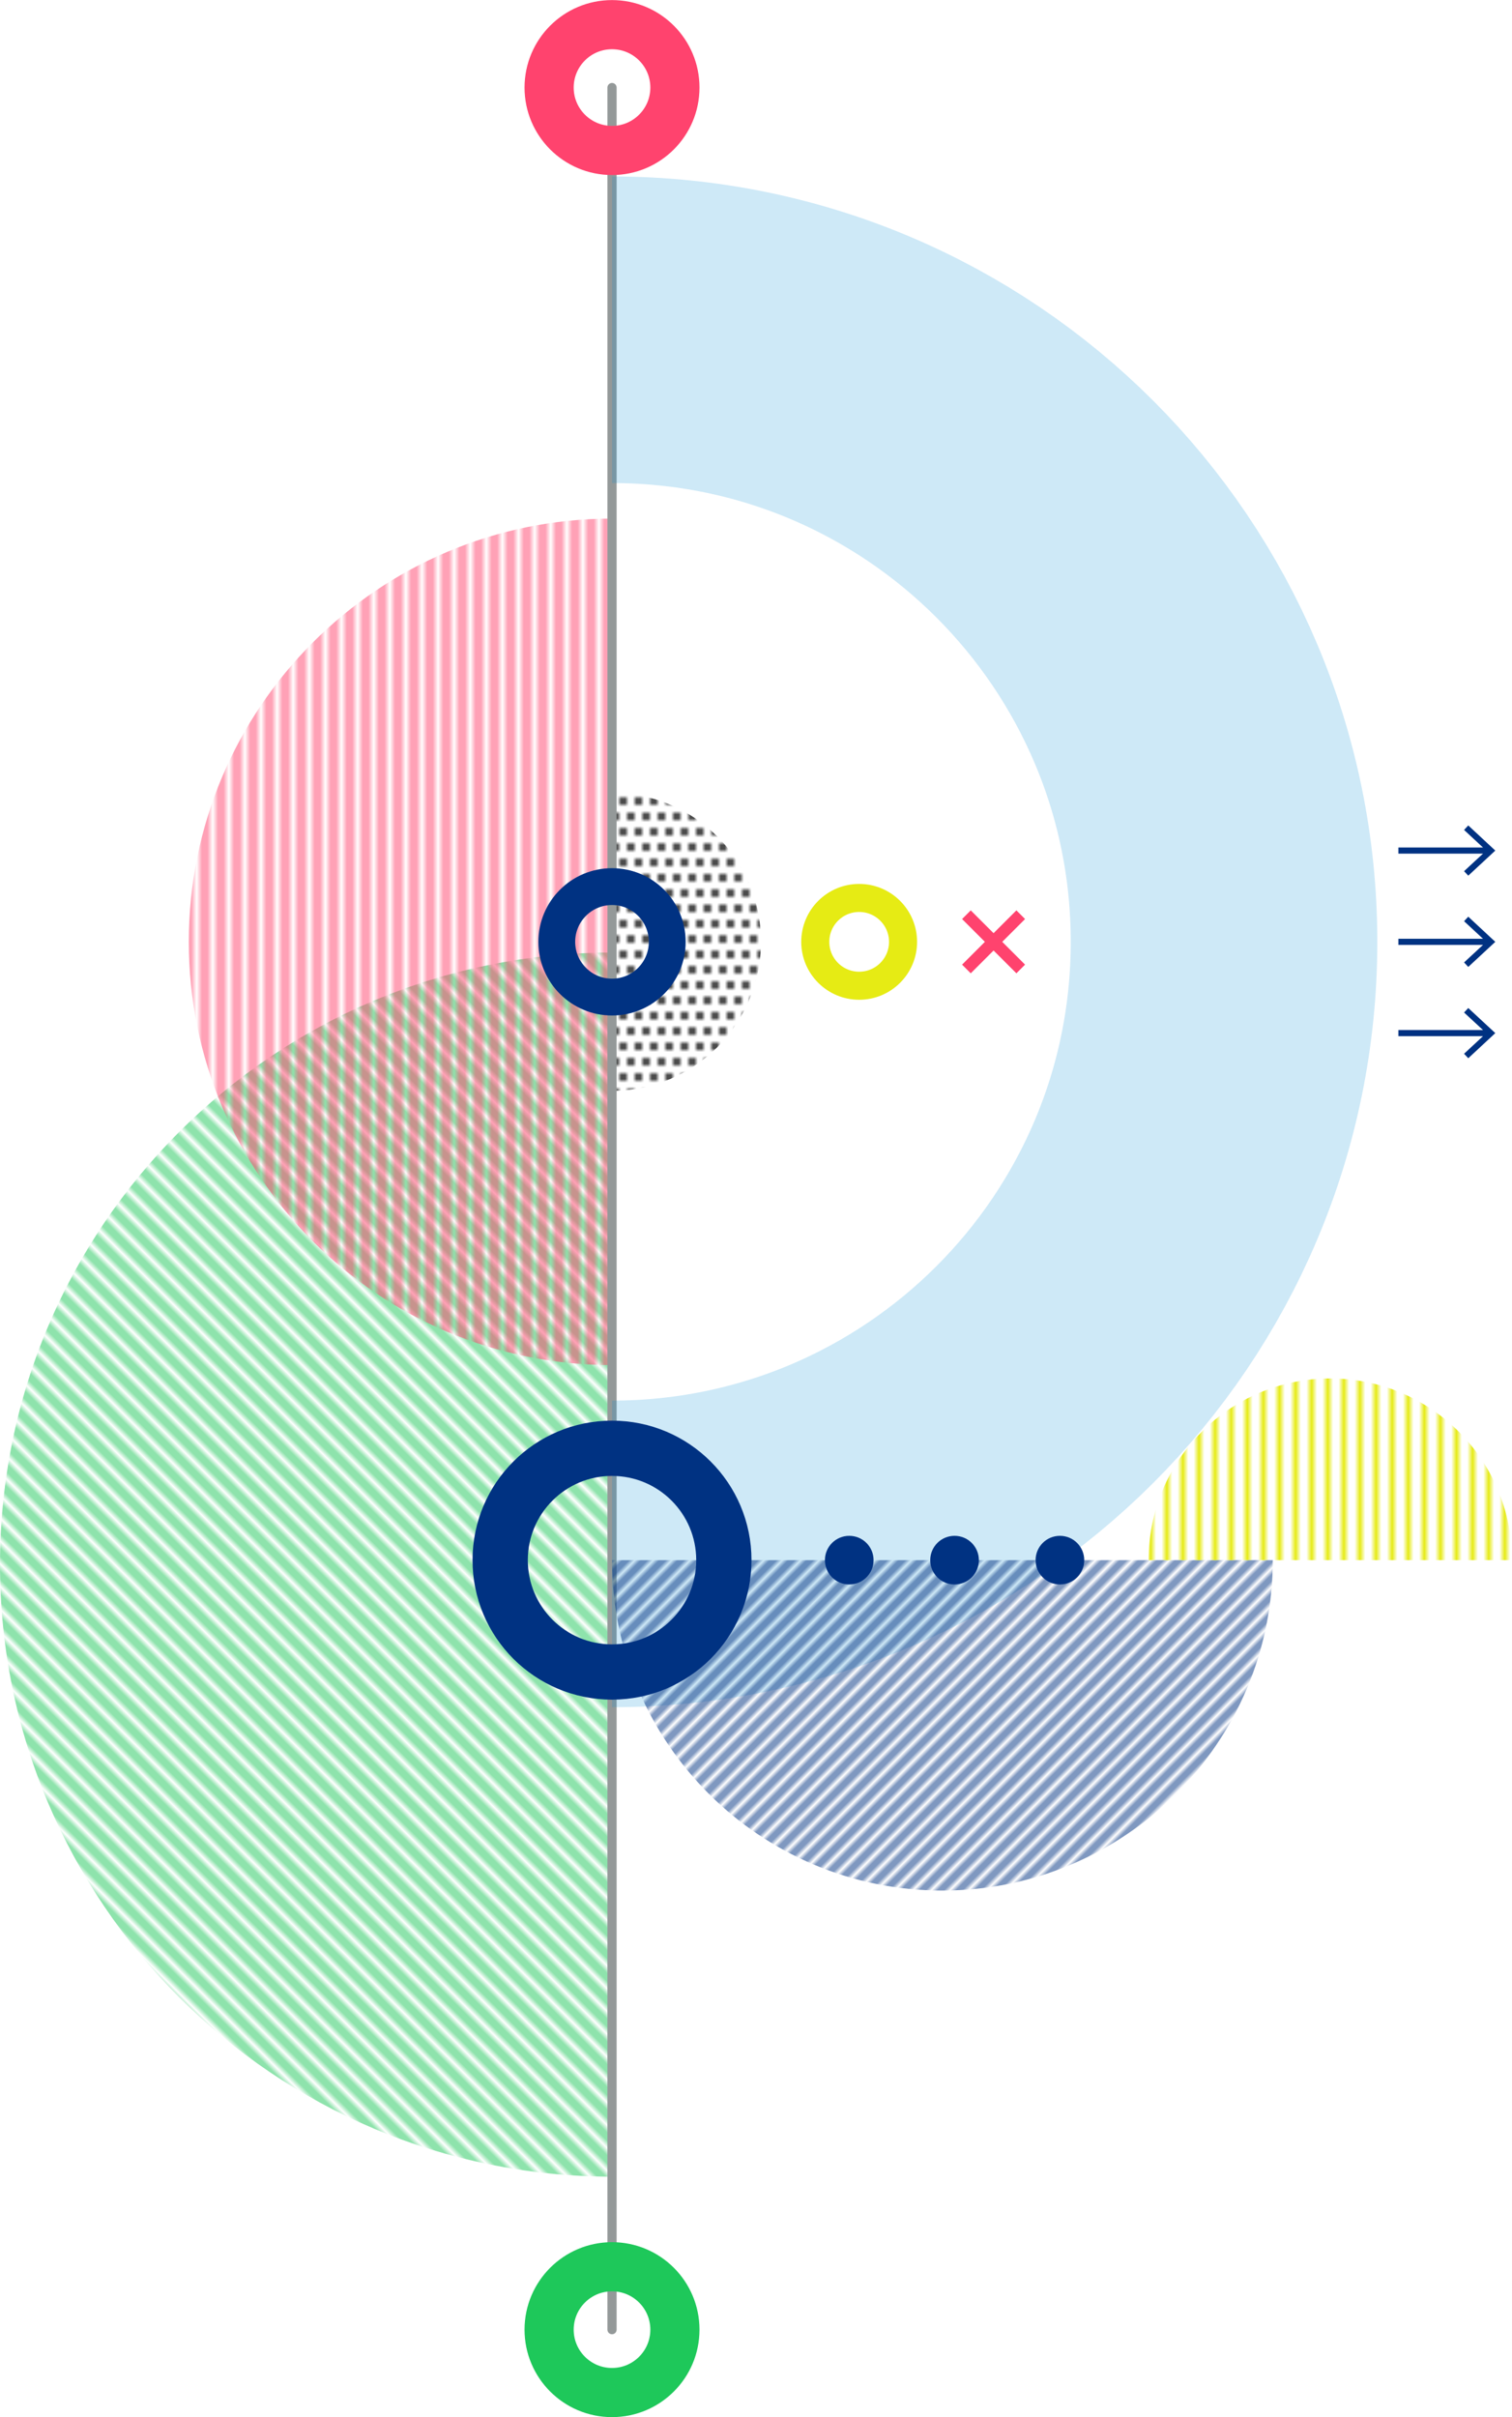 <?xml version="1.0" encoding="UTF-8"?>
<svg id="Illustrations" xmlns="http://www.w3.org/2000/svg" width="4.11in" height="6.57in" xmlns:xlink="http://www.w3.org/1999/xlink" viewBox="0 0 295.92 473.01">
  <defs>
    <pattern id="Stripes_DCG_Green" data-name="Stripes DCG Green" x="0" y="0" width="12" height="16" patternTransform="translate(-27172.9 12074.52) rotate(135) scale(1.05 -1.05)" patternUnits="userSpaceOnUse" viewBox="0 0 12 16">
      <g>
        <rect width="12" height="16" fill="none"/>
        <g>
          <rect width="12" height="16" fill="none"/>
          <line x1="12" y1="16" x2="12" y2="0" fill="none" stroke="#1ec85a" stroke-linejoin="round"/>
          <line x1="9" y1="16" x2="9" y2="0" fill="none" stroke="#1ec85a" stroke-linejoin="round"/>
          <line x1="6" y1="16" x2="6" y2="0" fill="none" stroke="#1ec85a" stroke-linejoin="round"/>
          <line x1="3" y1="16" x2="3" y2="0" fill="none" stroke="#1ec85a" stroke-linejoin="round"/>
          <line x1="0" y1="16" x2="0" y2="0" fill="none" stroke="#1ec85a" stroke-linejoin="round"/>
        </g>
      </g>
    </pattern>
    <pattern id="Stripes_DCG_Magenta" data-name="Stripes DCG Magenta" x="0" y="0" width="12" height="16" patternTransform="translate(881.11 -18500.88) scale(1.05 -1.05)" patternUnits="userSpaceOnUse" viewBox="0 0 12 16">
      <g>
        <rect width="12" height="16" fill="none"/>
        <g>
          <rect width="12" height="16" fill="none"/>
          <line x1="12" y1="16" x2="12" y2="0" fill="none" stroke="#ff436e" stroke-linejoin="round"/>
          <line x1="9" y1="16" x2="9" y2="0" fill="none" stroke="#ff436e" stroke-linejoin="round"/>
          <line x1="6" y1="16" x2="6" y2="0" fill="none" stroke="#ff436e" stroke-linejoin="round"/>
          <line x1="3" y1="16" x2="3" y2="0" fill="none" stroke="#ff436e" stroke-linejoin="round"/>
          <line x1="0" y1="16" x2="0" y2="0" fill="none" stroke="#ff436e" stroke-linejoin="round"/>
        </g>
      </g>
    </pattern>
    <pattern id="DCG_Halftone_Dark" data-name="DCG Halftone Dark" x="0" y="0" width="8" height="8" patternTransform="translate(-4312.03 -12734.27) scale(.75 -.75)" patternUnits="userSpaceOnUse" viewBox="0 0 8 8">
      <g>
        <rect width="8" height="8" fill="none"/>
        <g>
          <rect width="8" height="8" fill="none"/>
          <circle cx="6" cy="0" r=".97"/>
          <circle cx="2" cy="0" r=".97"/>
          <circle cx="8" cy="4" r=".97"/>
          <circle cx="4" cy="4" r=".97"/>
          <circle cx="0" cy="4" r=".97"/>
          <circle cx="6" cy="8" r=".97"/>
          <circle cx="2" cy="8" r=".97"/>
        </g>
      </g>
    </pattern>
    <pattern id="Stripes_DCG_Dark_Blue" data-name="Stripes DCG Dark Blue" x="0" y="0" width="12" height="16" patternTransform="translate(-6367.27 -10597.95) rotate(45) scale(.85 -.85)" patternUnits="userSpaceOnUse" viewBox="0 0 12 16">
      <g>
        <rect width="12" height="16" fill="none"/>
        <g>
          <rect width="12" height="16" fill="none"/>
          <line x1="12" y1="16" x2="12" y2="0" fill="none" stroke="#003282" stroke-linejoin="round"/>
          <line x1="9" y1="16" x2="9" y2="0" fill="none" stroke="#003282" stroke-linejoin="round"/>
          <line x1="6" y1="16" x2="6" y2="0" fill="none" stroke="#003282" stroke-linejoin="round"/>
          <line x1="3" y1="16" x2="3" y2="0" fill="none" stroke="#003282" stroke-linejoin="round"/>
          <line x1="0" y1="16" x2="0" y2="0" fill="none" stroke="#003282" stroke-linejoin="round"/>
        </g>
      </g>
    </pattern>
    <pattern id="Stripes_DCG_Yellow" data-name="Stripes DCG Yellow" x="0" y="0" width="15" height="16" patternTransform="translate(1039.49 -18523.53) scale(1.05 -1.05)" patternUnits="userSpaceOnUse" viewBox="0 0 15 16">
      <g>
        <rect width="15" height="16" fill="none"/>
        <g>
          <rect width="15" height="16" fill="none"/>
          <line x1="13.5" y1="16" x2="13.5" y2="0" fill="none" stroke="#e6eb14" stroke-linejoin="round"/>
          <line x1="10.5" y1="16" x2="10.5" y2="0" fill="none" stroke="#e6eb14" stroke-linejoin="round"/>
          <line x1="7.5" y1="16" x2="7.5" y2="0" fill="none" stroke="#e6eb14" stroke-linejoin="round"/>
          <line x1="4.5" y1="16" x2="4.5" y2="0" fill="none" stroke="#e6eb14" stroke-linejoin="round"/>
          <line x1="1.5" y1="16" x2="1.5" y2="0" fill="none" stroke="#e6eb14" stroke-linejoin="round"/>
        </g>
      </g>
    </pattern>
  </defs>
  <path d="M119.78,425.95C53.63,425.95,0,372.33,0,306.18s53.63-119.78,119.78-119.78v239.55Z" fill="url(#Stripes_DCG_Green)" fill-rule="evenodd"/>
  <path d="M119.78,267.13c-45.74,0-82.83-37.08-82.83-82.83s37.08-82.83,82.83-82.83v165.66Z" fill="url(#Stripes_DCG_Magenta)" fill-rule="evenodd"/>
  <path d="M119.78,155.15c16.1,0,29.15,13.05,29.15,29.15s-13.05,29.15-29.15,29.15v-58.3h0Z" fill="url(#DCG_Halftone_Dark)" fill-rule="evenodd"/>
  <line x1="119.78" y1="17.12" x2="119.78" y2="455.89" fill="none" stroke="#949999" stroke-linecap="round" stroke-linejoin="round" stroke-width="1.8"/>
  <path d="M119.78,64.52c66.15,0,119.78,53.63,119.78,119.78s-53.63,119.78-119.78,119.78" fill="none" isolation="isolate" opacity=".2" stroke="#0e92d8" stroke-miterlimit="10" stroke-width="60"/>
  <path d="M249.1,305.3c0,35.71-28.95,64.66-64.66,64.66s-64.66-28.95-64.66-64.66H249.1Z" fill="url(#Stripes_DCG_Dark_Blue)" fill-rule="evenodd"/>
  <path d="M224.8,305.3c0-19.64,15.92-35.56,35.56-35.56s35.56,15.92,35.56,35.56h-71.12Z" fill="url(#Stripes_DCG_Yellow)" fill-rule="evenodd"/>
  <circle cx="119.78" cy="305.3" r="21.89" fill="none" stroke="#003282" stroke-miterlimit="10" stroke-width="10.82"/>
  <circle cx="119.78" cy="184.3" r="10.81" fill="none" stroke="#003282" stroke-miterlimit="10" stroke-width="7.21"/>
  <circle cx="166.21" cy="305.3" r="4.76" fill="#003282"/>
  <circle cx="186.82" cy="305.3" r="4.76" fill="#003282"/>
  <circle cx="207.44" cy="305.3" r="4.76" fill="#003282"/>
  <circle cx="168.15" cy="184.3" r="8.59" fill="none" stroke="#e6eb14" stroke-miterlimit="10" stroke-width="5.49"/>
  <line x1="189.14" y1="189.61" x2="199.77" y2="178.99" fill="none" stroke="#ff436e" stroke-miterlimit="10" stroke-width="2.4"/>
  <line x1="189.14" y1="178.99" x2="199.77" y2="189.61" fill="none" stroke="#ff436e" stroke-miterlimit="10" stroke-width="2.4"/>
  <g>
    <line x1="273.69" y1="166.44" x2="291.35" y2="166.44" fill="none" stroke="#003282" stroke-miterlimit="10" stroke-width="1.2"/>
    <polygon points="287.36 171.35 286.54 170.47 290.89 166.44 286.54 162.4 287.36 161.52 292.65 166.44 287.36 171.35" fill="#003282"/>
  </g>
  <g>
    <line x1="273.69" y1="184.3" x2="291.35" y2="184.3" fill="none" stroke="#003282" stroke-miterlimit="10" stroke-width="1.2"/>
    <polygon points="287.36 189.21 286.54 188.33 290.89 184.3 286.54 180.26 287.36 179.38 292.65 184.3 287.36 189.21" fill="#003282"/>
  </g>
  <g>
    <line x1="273.69" y1="202.16" x2="291.35" y2="202.16" fill="none" stroke="#003282" stroke-miterlimit="10" stroke-width="1.2"/>
    <polygon points="287.36 207.08 286.54 206.2 290.89 202.16 286.54 198.13 287.36 197.25 292.65 202.16 287.36 207.08" fill="#003282"/>
  </g>
  <circle cx="119.78" cy="455.89" r="12.31" fill="none" stroke="#1ec85a" stroke-miterlimit="10" stroke-width="9.62"/>
  <circle cx="119.78" cy="17.12" r="12.31" fill="none" stroke="#ff436e" stroke-miterlimit="10" stroke-width="9.62"/>
</svg>